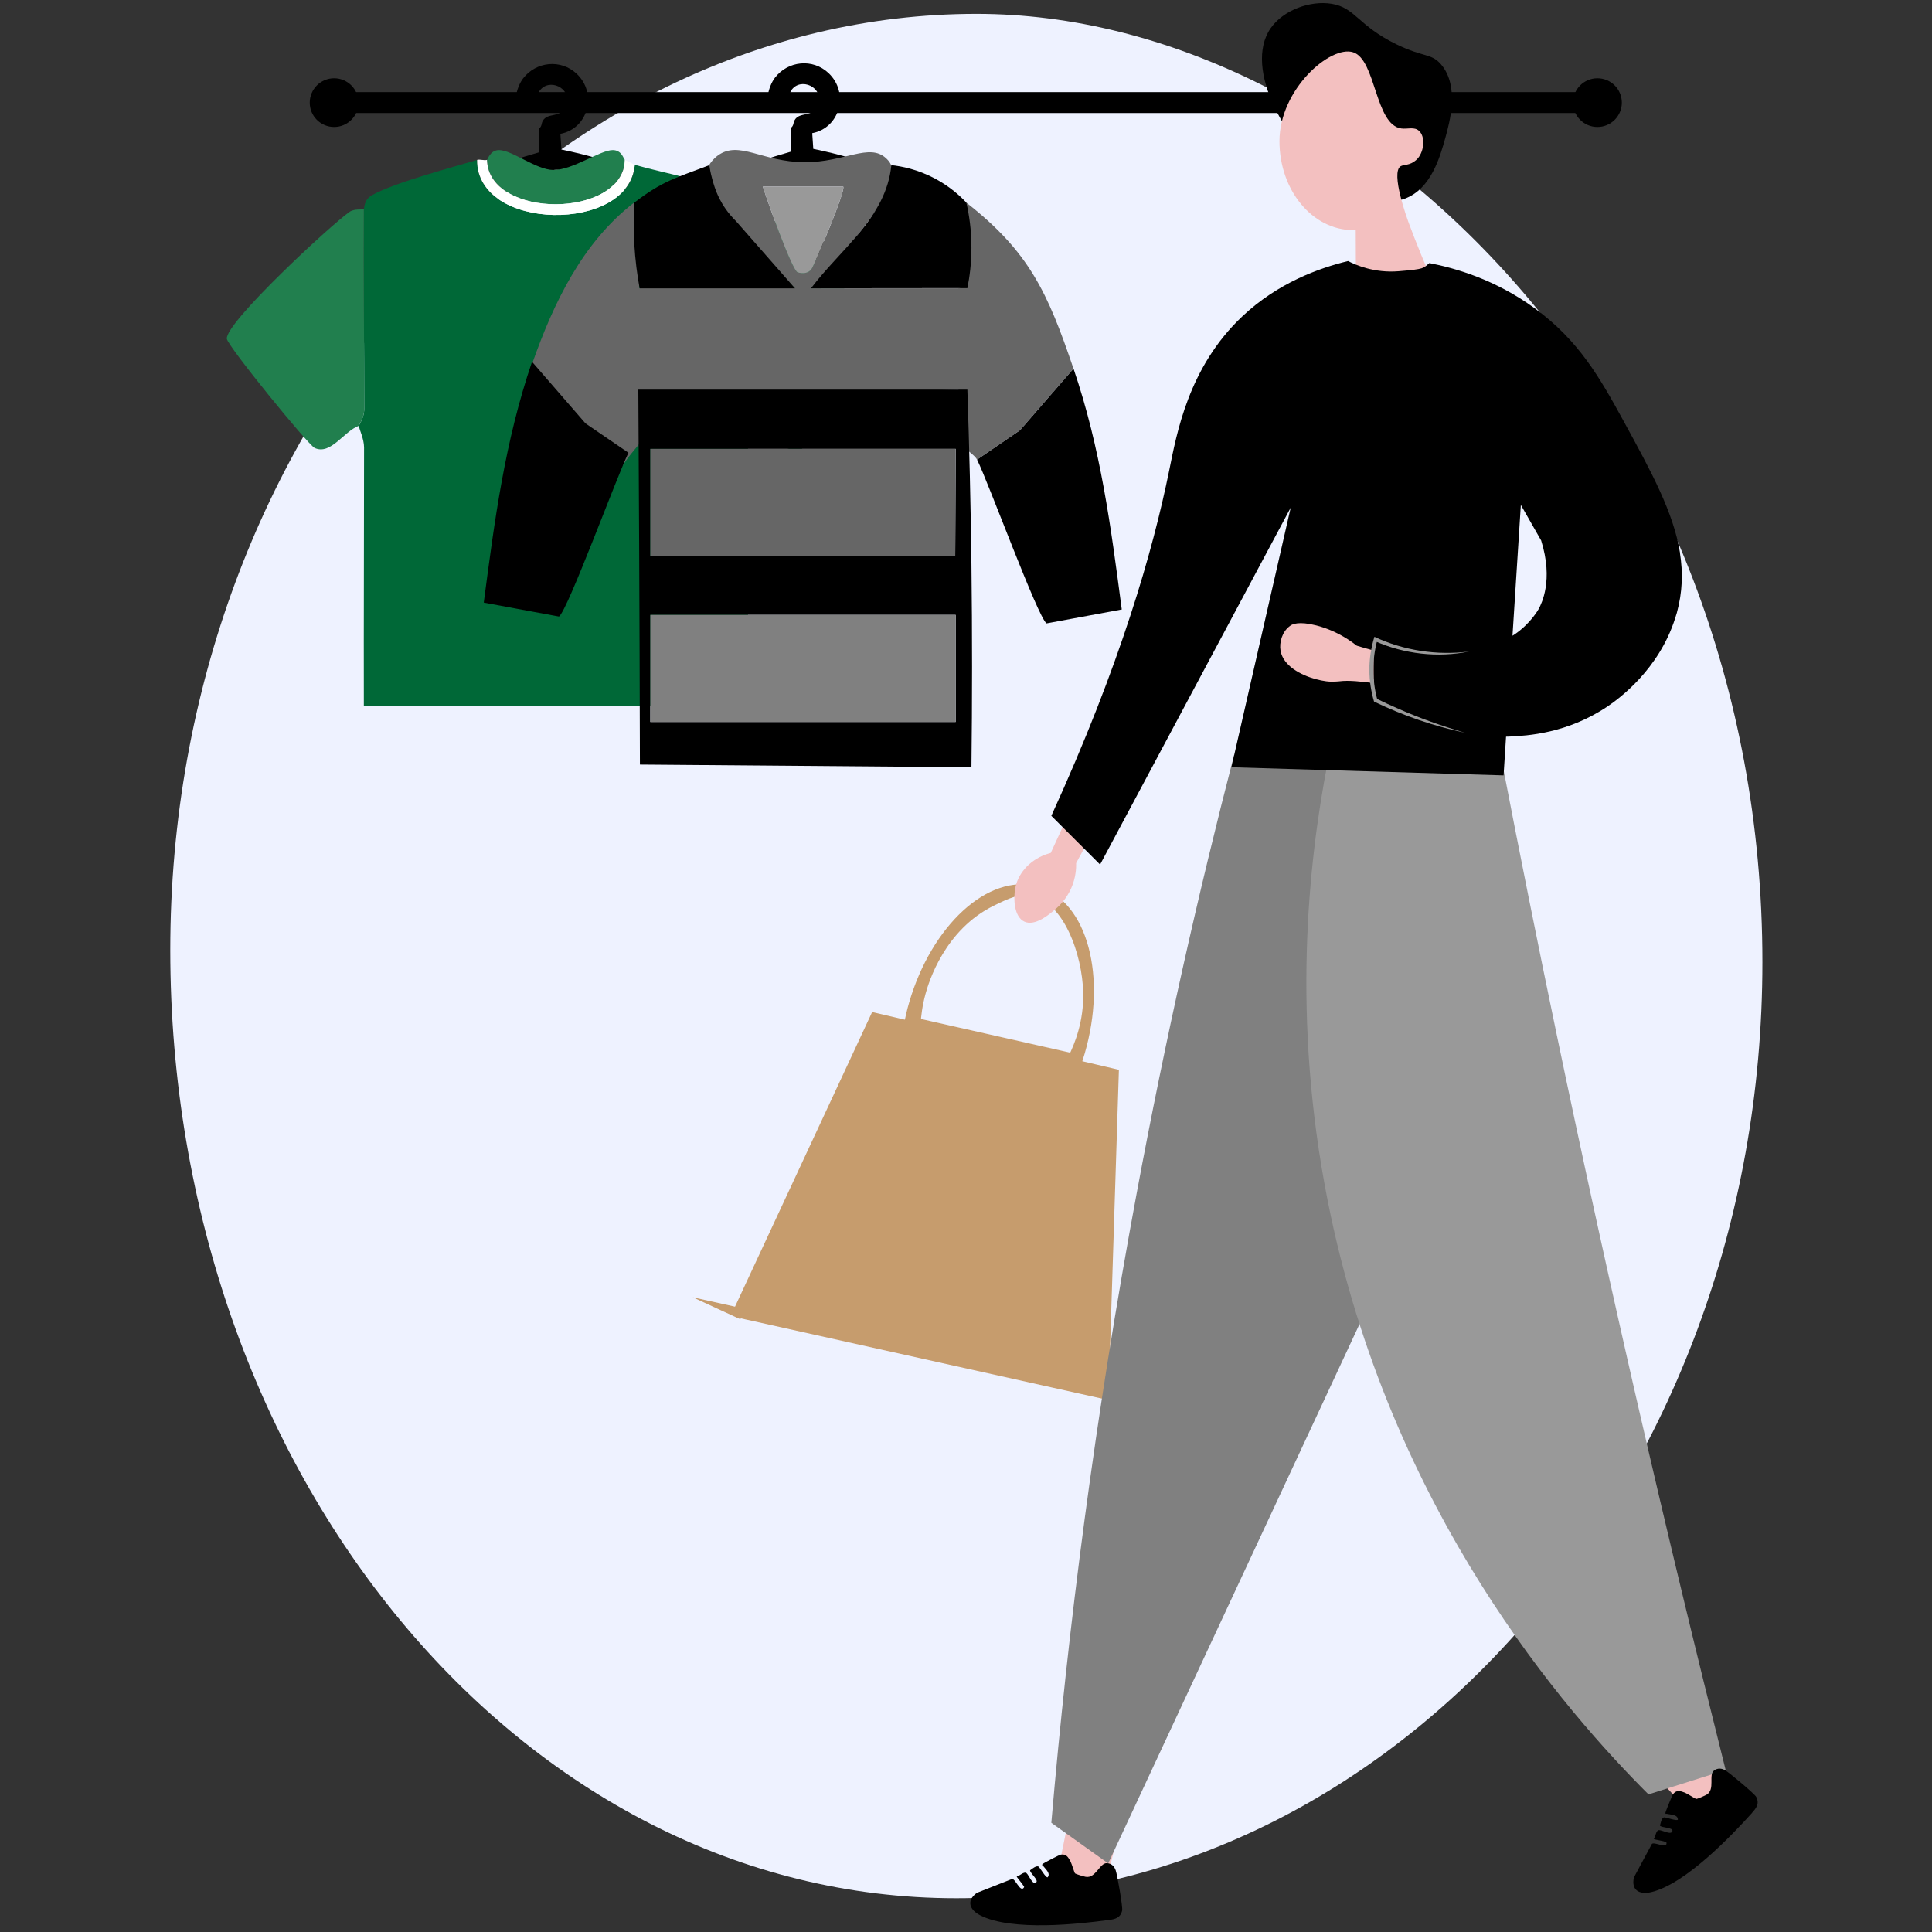 <svg xmlns="http://www.w3.org/2000/svg" xmlns:xlink="http://www.w3.org/1999/xlink" width="500" zoomAndPan="magnify" viewBox="0 0 375 375" height="500" preserveAspectRatio="xMidYMid meet" version="1.0"><rect x="0" y="0" width="375" height="375" fill="#333333" stroke="none"/><defs><clipPath id="67addd3481"><path d="M 33.066 2 L 342.066 2 L 342.066 369 L 33.066 369 Z M 33.066 2 " clip-rule="nonzero"/></clipPath></defs><g clip-path="url(#67addd3481)"><path fill="#eef2ff" d="M 342.082 186.75 C 342.082 288.402 269.844 368.449 185.598 368.449 C 101.348 368.449 33.051 286.035 33.051 184.387 C 33.051 82.738 105.293 2.688 189.539 2.688 C 263.277 2.688 342.082 78.789 342.082 186.75 Z M 342.082 186.75 " fill-opacity="1" fill-rule="nonzero"/></g><path fill="#000000" d="M 108.77 25.977 L 108.973 29.027 C 118.965 31.078 130.902 35.055 137.602 43.148 C 142.113 48.59 136.348 48.531 132.133 49.219 C 117.355 51.621 101.113 51.605 86.273 49.676 C 84.555 49.453 77.844 48.605 76.773 47.871 C 74.02 45.996 79.121 41.875 80.598 40.668 C 87.395 35.137 96.32 31.934 104.66 29.555 L 104.66 24.93 C 105.203 24.473 105.07 24 105.309 23.535 C 106.27 21.652 108.941 23.125 109.895 20.43 C 111.094 17.039 106.457 15 104.684 17.703 C 103.895 18.898 104.473 21.562 102.09 21.453 C 98.93 21.305 100.238 16.906 101.523 15.227 C 104.055 11.926 108.863 11.43 111.93 14.312 C 116 18.145 114.176 24.953 108.77 25.977 Z M 133.418 44.961 C 133.52 44.57 133.25 44.512 133.078 44.285 C 129.938 40.195 120.414 36.207 115.488 34.727 C 113.656 34.172 109.707 32.953 107.957 32.961 C 106.348 32.961 101.902 34.543 100.16 35.137 C 93.797 37.301 86.938 40.32 82.055 44.961 C 96.352 47.113 110.969 47.691 125.352 46.066 C 128.039 45.758 130.711 45.223 133.41 44.961 Z M 133.418 44.961 " fill-opacity="1" fill-rule="nonzero"/><path fill="#000000" d="M 157.652 25.844 L 157.859 28.895 C 167.848 30.941 179.785 34.922 186.488 43.016 C 190.996 48.453 185.234 48.398 181.016 49.086 C 166.238 51.488 149.996 51.473 135.16 49.543 C 133.441 49.32 126.73 48.469 125.656 47.738 C 122.906 45.859 128.008 41.738 129.48 40.535 C 136.277 35 145.203 31.801 153.547 29.422 L 153.547 24.797 C 154.09 24.34 153.957 23.863 154.191 23.398 C 155.156 21.516 157.828 22.992 158.781 20.297 C 159.98 16.906 155.344 14.863 153.57 17.566 C 152.781 18.766 153.355 21.43 150.977 21.32 C 147.812 21.168 149.121 16.773 150.406 15.094 C 152.938 11.793 157.75 11.293 160.816 14.18 C 164.883 18.008 163.062 24.82 157.652 25.844 Z M 182.301 44.828 C 182.402 44.434 182.137 44.379 181.961 44.152 C 178.824 40.062 169.301 36.074 164.371 34.59 C 162.543 34.039 158.594 32.816 156.84 32.824 C 155.234 32.824 150.785 34.41 149.043 35 C 142.68 37.168 135.82 40.188 130.941 44.828 C 145.234 46.98 159.855 47.555 174.234 45.934 C 176.926 45.625 179.598 45.09 182.293 44.828 Z M 182.301 44.828 " fill-opacity="1" fill-rule="nonzero"/><path stroke-linecap="butt" transform="matrix(0.788, 0, 0, 0.788, 30.072, -3.971)" fill="none" stroke-linejoin="miter" d="M 43.808 30.302 L 355.4 30.302 " stroke="#000000" stroke-width="5.15" stroke-opacity="1" stroke-miterlimit="10"/><path fill="#000000" d="M 64.852 24.645 C 62.234 24.645 60.121 22.527 60.121 19.918 C 60.121 17.309 62.242 15.188 64.852 15.188 C 67.461 15.188 69.582 17.309 69.582 19.918 C 69.582 22.527 67.461 24.645 64.852 24.645 Z M 64.852 24.645 " fill-opacity="1" fill-rule="nonzero"/><path fill="#000000" d="M 310.055 24.645 C 312.676 24.645 314.797 22.527 314.797 19.918 C 314.797 17.309 312.676 15.188 310.055 15.188 C 307.438 15.188 305.324 17.309 305.324 19.918 C 305.324 22.527 307.445 24.645 310.055 24.645 Z M 310.055 24.645 " fill-opacity="1" fill-rule="nonzero"/><path fill="#006837" d="M 92.613 31.035 C 92.434 44.988 122.234 45.254 123.207 31.992 C 130.168 33.969 137.926 35.031 144.535 38.656 C 145.387 39.129 145.102 40.535 145.188 40.59 L 145.188 137.094 L 70.621 137.094 C 70.582 120.359 70.664 103.605 70.664 86.867 C 70.664 85.094 69.668 83.289 69.668 82.633 C 69.668 82.461 70.695 81.121 70.695 79.402 C 70.695 66.461 70.551 53.516 70.621 40.598 C 70.75 40.504 70.543 38.84 72.184 37.902 C 76.379 35.504 87.457 32.582 92.605 31.043 Z M 92.613 31.035 " fill-opacity="1" fill-rule="nonzero"/><path fill="#217f4e" d="M 70.621 40.598 C 70.551 53.523 70.695 66.469 70.695 79.402 C 70.695 81.121 69.668 82.469 69.668 82.633 C 66.711 83.738 64.227 88.363 61.09 86.961 C 59.82 86.395 44.137 67.109 44.027 65.754 C 43.77 62.578 64.172 43.695 67.848 41.117 C 68.777 40.461 70.402 40.754 70.621 40.59 Z M 70.621 40.598 " fill-opacity="1" fill-rule="nonzero"/><path fill="#217f4e" d="M 145.188 40.598 C 145.496 40.793 147.023 40.461 147.965 41.125 C 156.777 47.297 164.742 57.027 171.855 65.098 L 155.547 87.277 C 152.945 88.773 148.051 82.746 145.188 82.641 Z M 145.188 40.598 " fill-opacity="1" fill-rule="nonzero"/><path fill="#217f4e" d="M 121.289 31.035 C 120.934 42.41 94.898 42.621 94.52 31.035 C 94.664 30.988 95.113 29.129 96.855 29.129 C 99.402 29.129 104.047 32.961 107.406 32.992 C 111.141 33.023 116.48 29.129 118.941 29.129 C 120.738 29.129 121.062 30.941 121.281 31.035 Z M 121.289 31.035 " fill-opacity="1" fill-rule="nonzero"/><path fill="#ffffff" d="M 94.52 31.035 C 94.898 42.621 120.934 42.41 121.289 31.035 C 121.891 31.297 123.031 31.941 123.199 31.992 C 122.234 45.254 92.426 44.988 92.605 31.035 C 93.133 30.879 93.992 31.195 94.512 31.035 Z M 94.52 31.035 " fill-opacity="1" fill-rule="nonzero"/><path fill="#666666" d="M 173.012 32.055 C 173.992 34.148 173.102 37.113 166.98 44.961 C 164.742 47.84 161.566 51.668 157.418 55.957 L 186.008 55.957 C 188.711 55.957 187.199 41.992 187.566 39.328 C 199.797 48.895 203.367 56.824 208.359 71.547 L 197.977 83.508 L 189.641 89.207 C 189.293 88.504 188.137 87.789 187.559 87.125 C 187.488 85.582 186.645 75.73 185.984 75.676 L 125.84 76.883 C 122.41 78.008 124.934 82.664 124.836 84.762 C 124.797 85.59 124.137 86.008 124.129 86.086 C 123.301 87.184 121.48 89.168 121.004 90.238 C 114.477 84.133 107.855 78.199 103.328 70.496 C 107.453 58.77 113.059 47.059 123.078 39.32 C 123.41 41.801 123.688 44.449 123.867 47.25 C 124.074 50.32 124.137 53.23 124.121 55.949 L 154.27 55.949 C 151.234 52.789 148.191 49.621 145.156 46.461 C 142.375 43.559 143.801 44.41 140.426 40.156 C 139.48 38.957 138.613 37.902 138.059 36.215 C 137.516 34.551 137.531 33.047 137.633 32.047 C 137.926 31.574 138.461 30.816 139.344 30.172 C 143.469 27.184 147.965 31.461 156.195 31.484 C 163.93 31.504 168.723 27.703 171.965 30.699 C 172.215 30.934 172.668 31.352 172.98 32.047 Z M 163.66 36.207 L 148.066 36.207 C 148.793 38.594 153.727 52.504 154.824 52.859 C 155.66 53.129 156.867 53.137 157.52 52.223 C 158.016 51.52 164.293 36.789 163.66 36.207 Z M 163.66 36.207 " fill-opacity="1" fill-rule="nonzero"/><path fill="#000000" d="M 123.898 75.629 L 187.766 75.629 C 188.145 86.715 188.41 98.02 188.555 109.516 C 188.719 122.922 188.711 136.059 188.555 148.922 C 167.109 148.75 145.652 148.574 124.207 148.402 C 124.176 134.129 124.121 119.848 124.059 105.578 C 124.012 95.59 123.961 85.613 123.898 75.637 Z M 185.496 87.133 L 126.234 87.133 L 126.234 107.918 L 182.902 107.918 C 183.469 107.934 184.035 107.934 184.621 107.941 C 184.887 107.941 185.148 107.941 185.406 107.941 L 185.504 87.133 Z M 185.496 119.352 L 126.234 119.352 L 126.234 140.133 L 185.496 140.133 Z M 185.496 119.352 " fill-opacity="1" fill-rule="nonzero"/><path fill="#000000" d="M 208.367 71.547 C 213.66 87.117 215.598 102.086 217.734 118.297 L 203.133 121 C 201.422 119.777 191.859 93.652 189.648 89.215 L 197.984 83.516 L 208.367 71.555 Z M 208.367 71.547 " fill-opacity="1" fill-rule="nonzero"/><path fill="#000000" d="M 187.574 39.328 C 188.098 41.629 188.555 44.594 188.555 48.043 C 188.555 51.117 188.199 53.781 187.766 55.926 C 177.648 55.934 167.535 55.949 157.418 55.957 C 163.109 48.375 172.027 42.195 173.012 32.055 C 174.977 32.266 178.082 32.859 181.457 34.648 C 184.32 36.168 186.324 37.988 187.574 39.328 Z M 187.574 39.328 " fill-opacity="1" fill-rule="nonzero"/><path fill="#000000" d="M 137.668 32.055 C 137.77 32.715 137.934 33.598 138.211 34.629 C 138.453 35.547 138.855 36.996 139.668 38.594 C 140.23 39.699 141.207 41.305 142.887 42.953 L 154.305 55.965 L 124.152 55.965 C 123.68 53.395 123.293 50.48 123.109 47.266 C 122.945 44.379 122.977 41.723 123.109 39.336 C 128.719 35.008 131.383 34.48 137.668 32.062 Z M 137.668 32.055 " fill-opacity="1" fill-rule="nonzero"/><path fill="#999999" d="M 163.66 36.207 C 164.285 36.789 158.016 51.52 157.52 52.223 C 156.867 53.137 155.668 53.129 154.824 52.859 C 153.719 52.504 148.793 38.602 148.066 36.207 Z M 163.66 36.207 " fill-opacity="1" fill-rule="nonzero"/><path fill="#666666" d="M 185.496 87.133 L 185.398 107.941 C 184.887 107.941 184.359 107.941 183.824 107.941 C 183.508 107.941 183.199 107.934 182.895 107.918 L 126.227 107.918 L 126.227 87.133 Z M 185.496 87.133 " fill-opacity="1" fill-rule="nonzero"/><path fill="#808080" d="M 126.227 119.352 L 185.488 119.352 L 185.488 140.133 L 126.227 140.133 Z M 126.227 119.352 " fill-opacity="1" fill-rule="nonzero"/><path fill="#000000" d="M 103.266 70.215 C 97.977 85.785 96.035 100.754 93.898 116.965 L 108.5 119.668 C 110.211 118.445 119.777 92.32 121.984 87.883 L 113.648 82.184 L 103.266 70.223 Z M 103.266 70.215 " fill-opacity="1" fill-rule="nonzero"/><path fill="#000000" d="M 271.082 8.617 C 263.543 4.957 263.094 1.492 258.469 0.734 C 254.289 0.055 249.078 1.973 246.641 5.465 C 241.246 13.203 249.543 28.664 260.043 35.41 C 262.637 37.074 267.754 40.359 272.66 38.562 C 277.777 36.688 279.52 30.422 280.543 26.742 C 281.379 23.73 283.312 16.789 279.754 12.555 C 277.855 10.293 276.383 11.184 271.082 8.617 Z M 271.082 8.617 " fill-opacity="1" fill-rule="nonzero"/><path stroke-linecap="butt" transform="matrix(0.788, 0, 0, 0.788, 30.072, -3.971)" fill-opacity="1" fill="#c69c6d" fill-rule="nonzero" stroke-linejoin="miter" d="M 143.572 328.331 L 233.659 348.35 L 236.161 269.532 L 226.798 267.341 C 227.16 266.32 227.501 265.289 227.809 264.228 C 233.219 245.691 228.458 227.932 217.211 224.641 C 205.941 221.35 192.391 233.771 186.981 252.308 C 186.451 254.112 186.039 255.921 185.702 257.72 L 177.369 255.767 L 143.591 328.34 Z M 226.149 265.77 C 213.218 262.85 200.288 259.931 187.362 257.012 C 187.471 255.222 187.768 252.58 188.611 249.498 C 189.398 246.598 193.471 233.161 206.129 226.98 C 209.84 225.171 212.668 223.778 216.141 224.482 C 224.97 226.252 229.661 239.818 229.899 249.498 C 230.078 256.912 227.68 262.712 226.149 265.77 Z M 226.149 265.77 " stroke="#c69c6d" stroke-width="2.5" stroke-opacity="1" stroke-miterlimit="10"/><path fill="#f3c0c0" d="M 262.645 10.145 C 267.102 11.578 266.871 24.281 272.02 24.938 C 273.25 25.094 274.543 24.535 275.473 25.434 C 276.562 26.473 276.477 28.832 275.473 30.367 C 275.223 30.762 274.922 31.02 274.82 31.109 C 273.637 32.148 272.461 31.91 271.871 32.266 C 269.844 33.48 273.203 42.637 273.449 43.301 C 274.742 46.777 276.555 51.355 278.969 56.699 C 276.223 56.824 273.465 56.949 270.688 57.094 C 268.18 57.219 265.68 57.352 263.199 57.484 L 263.145 44.633 C 262.977 44.633 262.82 44.664 262.645 44.664 C 254.746 44.664 248.344 36.941 248.344 27.402 C 248.344 17.324 258.238 8.727 262.645 10.145 Z M 262.645 10.145 " fill-opacity="1" fill-rule="nonzero"/><path fill="#f3c0c0" d="M 238.473 201.047 L 204.434 367.691 L 214.195 367.691 C 214.195 367.691 249.32 218.797 249.32 218.797 L 272.012 219.781 C 273.195 244.234 279.023 284.949 305.555 324.309 C 312.555 334.695 320 343.508 327.262 350.93 C 330.219 349.613 333.184 348.297 336.141 346.988 C 327.016 336.98 317.461 324.898 308.52 310.508 C 283.391 270.078 274.875 230.453 271.77 203.957 C 260.668 202.984 249.574 202.016 238.473 201.055 Z M 238.473 201.047 " fill-opacity="1" fill-rule="nonzero"/><path fill="#808080" d="M 204.062 353.805 C 207.746 356.43 211.418 359.062 215.102 361.688 C 232.977 323.332 250.844 284.98 268.719 246.625 C 266.613 213.785 264.516 180.949 262.41 148.109 C 254.785 147.582 247.168 147.062 239.543 146.535 C 232.652 173.125 226.227 201.527 220.621 231.648 C 212.531 275.121 207.305 316.047 204.062 353.805 Z M 204.062 353.805 " fill-opacity="1" fill-rule="nonzero"/><path fill="#999999" d="M 319.969 348.289 C 324.957 346.715 329.957 345.137 334.949 343.562 C 323.336 297.332 312.336 249.648 302.102 200.551 C 298.426 182.938 294.926 165.449 291.582 148.109 L 257.68 148.109 C 253.902 167.602 250.699 197.715 257.711 233.094 C 269.695 293.602 304.215 332.535 319.969 348.289 Z M 319.969 348.289 " fill-opacity="1" fill-rule="nonzero"/><path fill="#f3c0c0" d="M 197.039 172.453 C 197.426 170.375 198.559 169.02 199.008 168.516 C 200.727 166.566 202.848 165.844 203.945 165.559 C 214.84 142.453 221.387 119.352 231.832 96.742 L 243.961 102.543 C 232.266 124.207 220.574 145.863 208.879 167.531 C 208.902 168.516 208.824 170.383 207.895 172.461 C 206.941 174.574 205.539 175.891 204.938 176.402 C 203.707 177.461 200.895 179.863 198.812 178.879 C 196.809 177.934 196.684 174.41 197.047 172.461 Z M 197.039 172.453 " fill-opacity="1" fill-rule="nonzero"/><path fill="#000000" d="M 340.043 351.898 C 340.918 350.922 341.547 350.109 340.887 348.785 C 340.578 348.172 335.684 344.105 334.895 343.633 C 334.176 343.207 333.426 343.137 332.711 343.641 C 331.535 344.469 332.992 347.344 331.242 348.352 C 330.941 348.527 329.484 349.18 329.223 349.172 C 329.098 349.172 327.48 348.125 327.047 347.957 C 326.18 347.637 325.48 347.359 324.777 348.188 C 324.598 348.398 323.277 351.617 323.262 351.867 C 323.246 352.184 323.398 352.023 323.523 352.059 C 324.344 352.254 325.66 352.184 325.676 353.184 C 325.52 353.523 323.398 352.734 323.027 352.75 C 322.516 352.766 322.309 353.918 322.199 354.359 C 322.578 354.801 324.73 354.695 324.621 355.375 C 324.469 356.312 322.617 355.188 322 355.227 C 321.387 355.266 321.363 356.543 321 356.941 C 321.039 357.055 322.805 357.312 323.145 357.473 C 323.305 357.543 323.492 357.457 323.469 357.84 C 323.398 358.781 321.086 357.465 320.637 357.898 L 317.152 364.383 C 316.555 366.914 318.242 367.797 320.496 367.266 C 327.215 365.699 336.359 356.004 340.051 351.906 Z M 340.043 351.898 " fill-opacity="1" fill-rule="nonzero"/><path fill="#000000" d="M 215.148 372.684 C 216.449 372.508 217.449 372.297 217.805 370.844 C 217.965 370.184 216.859 363.91 216.559 363.043 C 216.285 362.254 215.766 361.719 214.887 361.641 C 213.461 361.516 212.703 364.652 210.719 364.289 C 210.379 364.227 208.84 363.785 208.645 363.609 C 208.551 363.523 207.996 361.68 207.77 361.277 C 207.32 360.473 206.957 359.805 205.883 359.984 C 205.609 360.031 202.527 361.633 202.352 361.82 C 202.141 362.059 202.352 362.027 202.43 362.129 C 202.934 362.809 203.977 363.609 203.344 364.383 C 203.008 364.539 201.895 362.57 201.602 362.332 C 201.199 362.012 200.301 362.758 199.93 363.027 C 199.93 363.602 201.641 364.926 201.121 365.367 C 200.398 365.984 199.711 363.926 199.223 363.562 C 198.734 363.199 197.883 364.156 197.344 364.227 C 197.297 364.336 198.48 365.676 198.637 366.008 C 198.719 366.164 198.914 366.219 198.637 366.496 C 197.977 367.164 197.062 364.668 196.445 364.707 L 189.594 367.41 C 187.496 368.953 188.215 370.719 190.281 371.773 C 196.422 374.918 209.668 373.422 215.133 372.672 Z M 215.148 372.684 " fill-opacity="1" fill-rule="nonzero"/><path fill="#000000" d="M 326.086 107.277 C 324.824 99.453 320.512 91.555 315.238 81.91 C 310.531 73.297 306.461 66.109 297.891 59.844 C 290.242 54.246 282.461 52.039 277.445 51.062 C 276.184 52.078 276.664 52.215 271.523 52.641 C 266.73 53.039 263.109 51.418 261.66 50.668 C 256.117 52.016 248.082 54.848 241.121 61.418 C 230.641 71.309 228.395 84.18 226.93 91.367 C 223.773 106.828 217.57 128.762 204.062 158.355 C 207.215 161.508 210.371 164.66 213.523 167.812 C 225.855 144.715 238.195 121.621 250.527 98.523 C 246.688 115.324 242.855 132.121 239.016 148.922 C 256.621 149.449 274.238 149.969 291.844 150.5 C 292.961 133.004 294.082 115.5 295.195 98.004 C 295.645 98.781 296.094 99.57 296.535 100.352 C 297.402 101.871 298.27 103.387 299.137 104.906 C 300.352 108.793 300.367 111.859 300.004 114.094 C 299.664 116.199 298.996 117.57 298.672 118.164 C 298.672 118.164 297.172 120.992 293.895 123.191 C 290.047 125.777 279.637 126.633 266.605 123.703 C 266.203 124.926 265.73 126.848 265.816 129.219 C 265.918 132.082 266.785 134.277 267.391 135.523 C 270.98 137.953 280.293 143.5 292.867 142.973 C 296.496 142.812 304.27 142.355 312.066 137.086 C 314.266 135.594 321.992 129.953 325.148 120 C 325.258 119.652 325.375 119.312 325.473 118.957 C 326.574 114.953 326.684 111.125 326.07 107.285 Z M 326.086 107.277 " fill-opacity="1" fill-rule="nonzero"/><path fill="#000000" d="M 295.051 97.059 C 292.254 94.211 290.551 90.23 290.398 86.242 C 291.645 90.043 293.137 93.543 295.051 97.059 Z M 295.051 97.059 " fill-opacity="1" fill-rule="nonzero"/><path fill="#f3c0c0" d="M 266.613 131.566 L 266.613 126.266 C 265.555 125.98 264.477 125.672 263.355 125.328 C 261.016 123.496 258.812 122.473 257.094 121.875 C 256.488 121.66 255.938 121.504 255.465 121.387 C 252.023 120.512 250.828 121.195 250.527 121.387 C 250.441 121.441 250.363 121.512 250.281 121.574 C 248.895 122.621 248.266 124.664 248.555 126.32 C 248.691 127.059 249.004 127.73 249.453 128.328 C 251.191 130.652 254.887 131.906 257.434 132.238 C 257.828 132.285 258.137 132.309 258.402 132.309 C 259.043 132.309 259.555 132.277 259.832 132.254 C 259.941 132.246 260.027 132.23 260.059 132.23 C 261.723 132.016 264.309 132.27 266.707 132.617 C 266.676 132.27 266.637 131.922 266.605 131.566 Z M 266.613 131.566 " fill-opacity="1" fill-rule="nonzero"/><path fill="#999999" d="M 285.141 126.461 C 279.055 127.699 272.543 126.957 266.855 124.43 C 266.855 124.43 267.344 124.199 267.344 124.199 C 266.305 127.98 266.312 132.039 267.344 135.824 C 267.344 135.824 267.156 135.594 267.156 135.594 C 268.535 136.273 269.922 136.918 271.336 137.527 C 275.555 139.402 279.906 140.922 284.344 142.223 C 278.305 140.945 272.406 138.914 266.84 136.242 C 266.84 136.242 266.699 136.172 266.699 136.172 C 266.113 134.176 265.801 132.098 265.785 130.008 C 265.785 127.832 266.141 125.672 266.77 123.602 C 272.469 126.273 278.879 127.25 285.133 126.461 Z M 285.141 126.461 " fill-opacity="1" fill-rule="nonzero"/></svg>